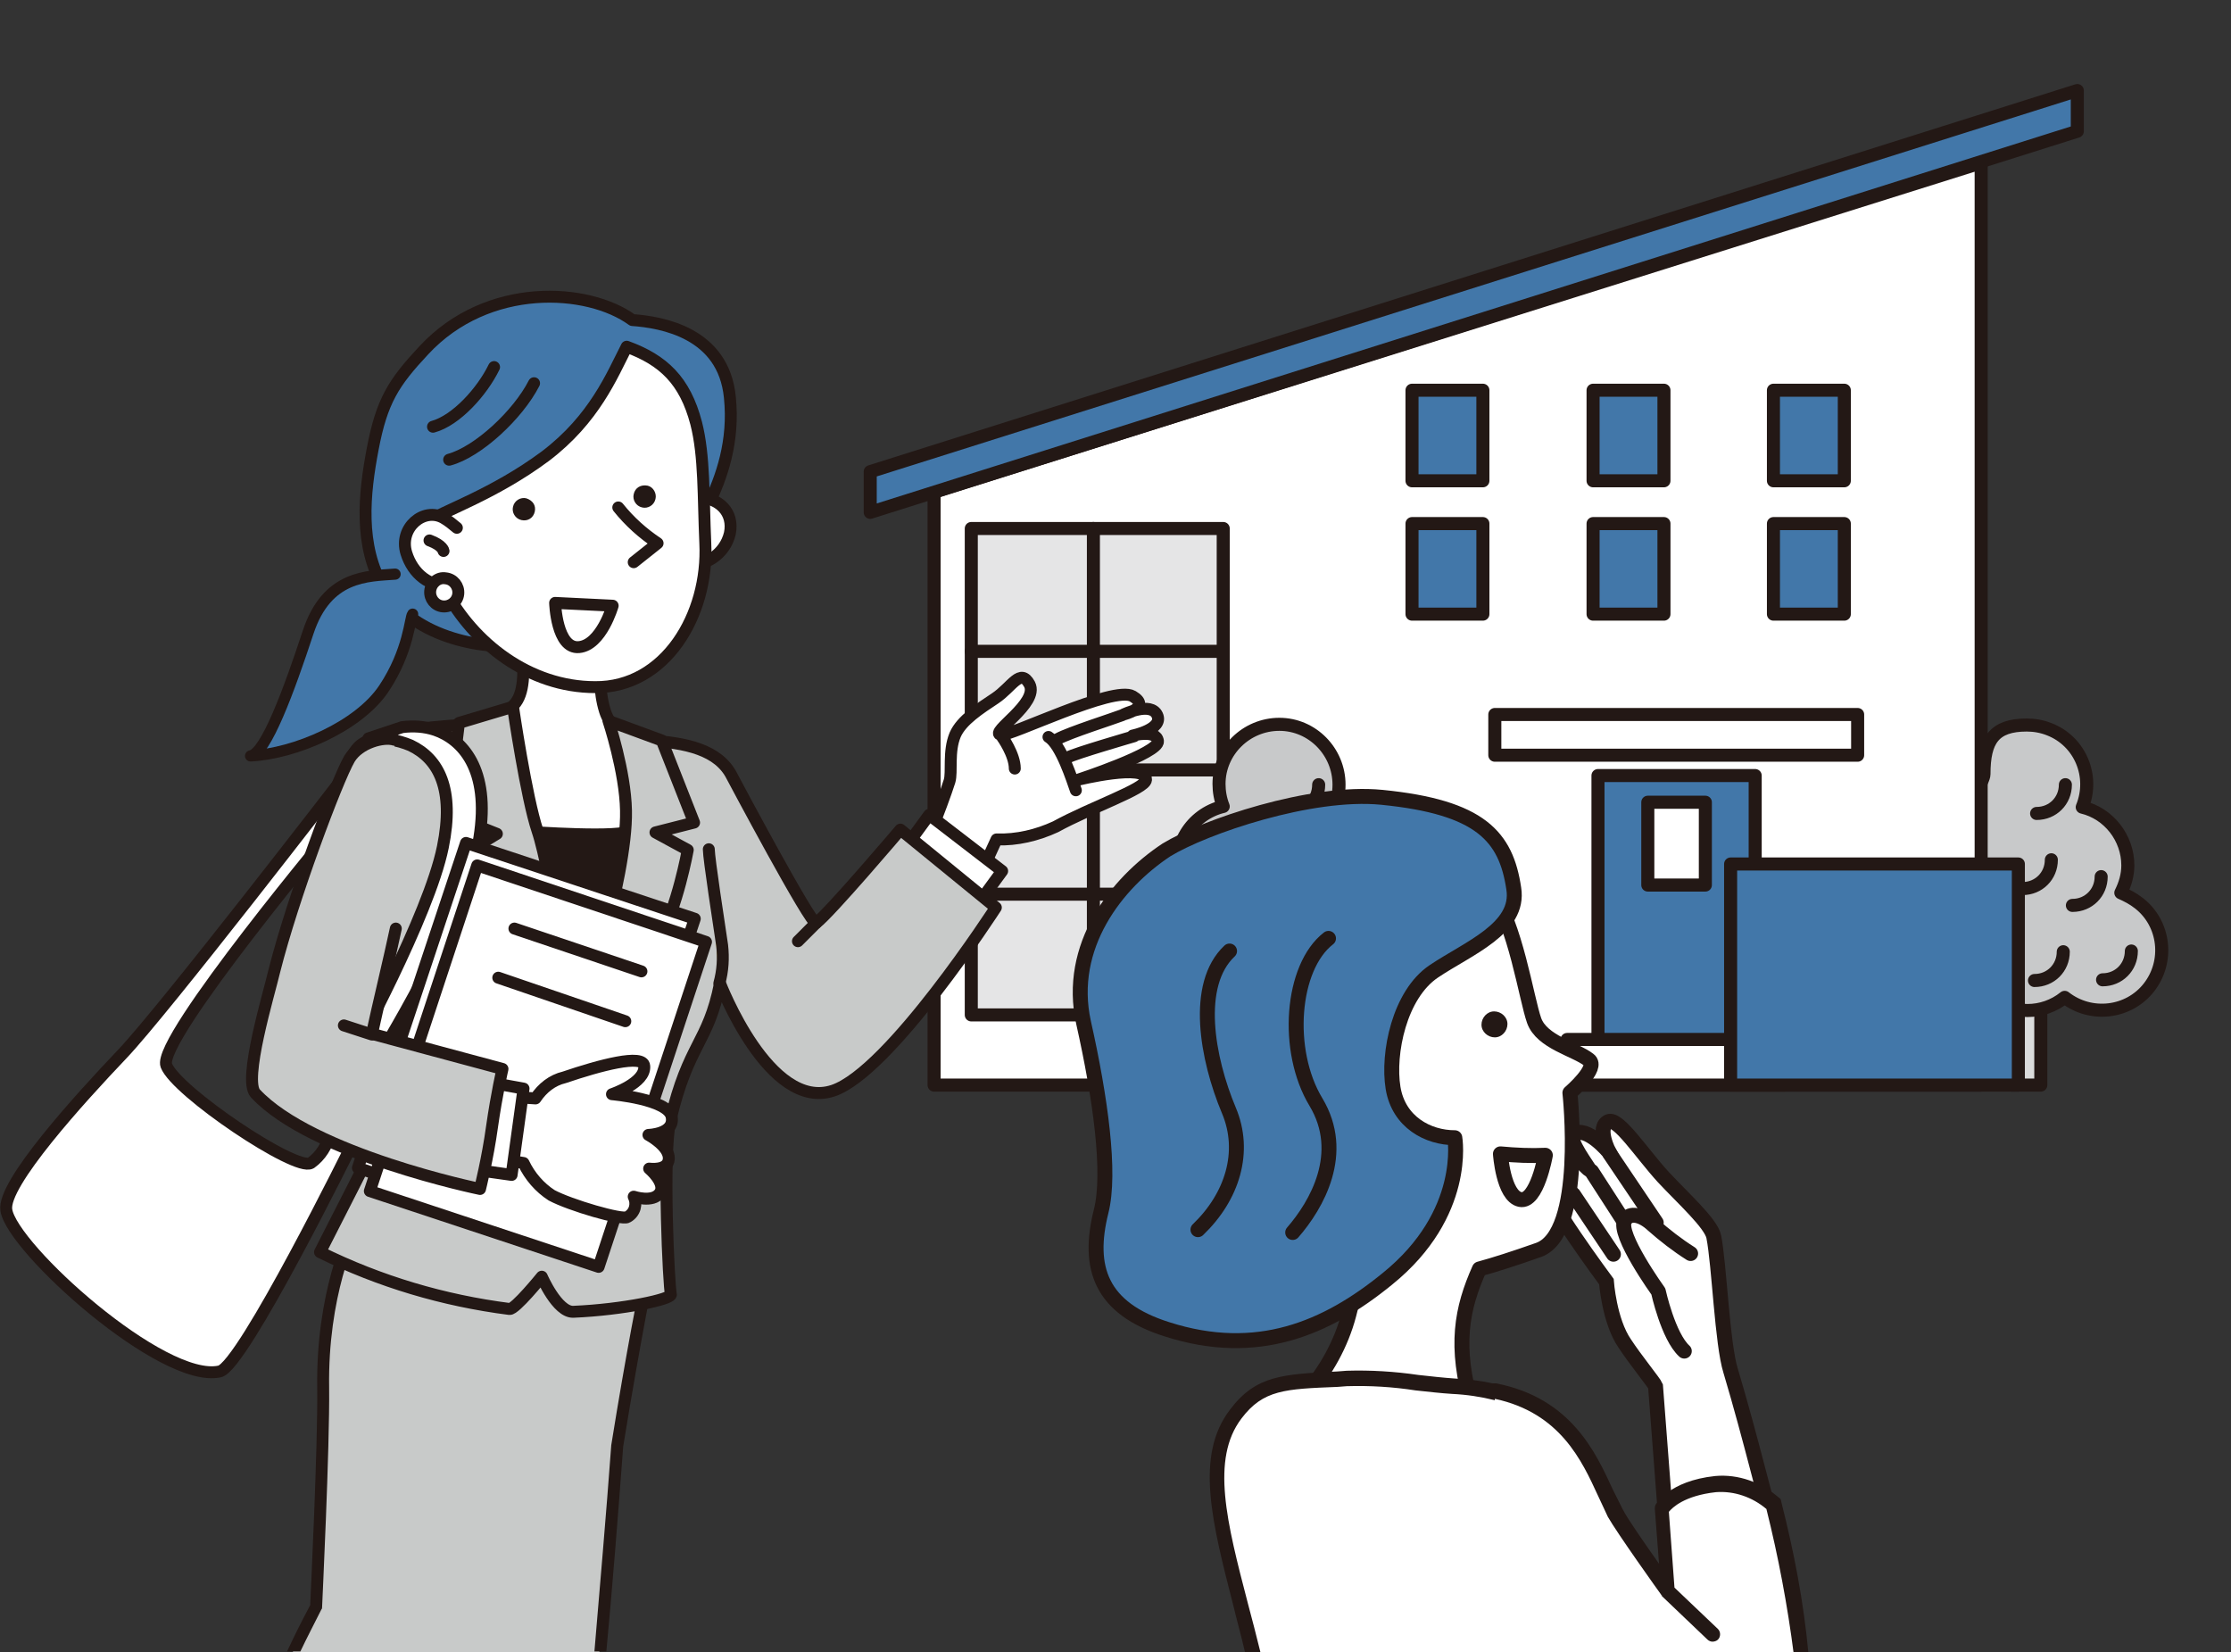 <svg version="1.1" id="レイヤー_1" xmlns="http://www.w3.org/2000/svg" x="0" y="0" viewBox="0 0 317.9 235.4" xml:space="preserve"><rect x="0" y="0" width="317.9" height="235.4" fill="#333333" stroke="none"/><style>.st0{fill:#dbdcdc}.st0,.st1,.st2,.st3,.st4,.st5{stroke:#231815;stroke-width:1.86;stroke-linecap:round;stroke-linejoin:round}.st1{fill:#c8c9ca}.st2{fill:none}.st3{fill:#fff}.st4{fill:#4277a9}.st5{fill:#e5e5e6}.st6,.st7,.st8{stroke:#231815;stroke-width:2.13}.st6{fill:#fff;stroke-miterlimit:10}.st7,.st8{fill:none;stroke-linecap:round;stroke-linejoin:round}.st8{fill:#fff}.st9{fill:#231815}.st10{fill:#fff}.st11,.st12{fill:#4277a9;stroke:#231815;stroke-width:2.13;stroke-linecap:round;stroke-linejoin:round}.st12{fill:#fff;stroke-width:1.7}.st13{fill:#c8cac9}.st14{fill:#231815;stroke:#231815;stroke-linecap:round;stroke-linejoin:round}.st14,.st15,.st16,.st17,.st18{stroke-width:1.7}.st15,.st16,.st17,.st18,.st19{stroke:#231815;stroke-linecap:round;stroke-linejoin:round}.st15{fill:#c8cac9}.st16{fill:none}.st17{fill:#f9be00}.st18,.st19{fill:#4277a9}.st19{stroke-width:1.59}</style><g id="レイヤー_2_00000093895508498589428920000017073163099567188132_"><g id="レイヤー_1-2"><path class="st0" d="M286.6 134.2h4.2v20.4h-4.2z"/><path class="st1" d="M302.2 127.2c.6-1.2 1-2.5 1-3.9 0-3.9-2.7-7.4-6.5-8.3 1.8-4.4-.3-9.4-4.7-11.1-1-.4-2.1-.6-3.2-.6-4.7 0-6.1 2.2-6.1 7 0 1.1-2.2 3.8-1.8 4.8-3.8.9-6.5 4.4-6.5 8.3 0 1.4.3 2.7 1 3.9-4.5 1.6-6.8 6.4-5.3 10.9s6.4 6.8 10.9 5.3c.9-.3 1.8-.8 2.6-1.4 3.1 2.5 7.5 2.5 10.6 0 3.7 2.9 9.1 2.3 12-1.4 2.9-3.7 2.3-9.1-1.4-12-.9-.7-1.7-1.1-2.6-1.5z"/><path class="st2" d="M303.7 135.5c0 2.3-1.8 4.1-4.1 4.1m-.2-14.7c0 2.3-1.8 4.1-4.1 4.1m-1.3 6.6c0 2.3-1.8 4.1-4.1 4.1m2.4-17.2c0 2.3-1.8 4.1-4.1 4.1m6.1-14.8c0 2.3-1.8 4.1-4.1 4.1"/><path class="st3" d="M133.1 70.1l149.2-46.9v131.4H133.1z"/><path class="st4" d="M201.2 55.6h10.1v12.9h-10.1zm25.8 0h10.1v12.9H227zm25.7 0h10.1v12.9h-10.1zm-51.5 19h10.1v12.9h-10.1zm25.8 0h10.1v12.9H227zm25.7 0h10.1v12.9h-10.1z"/><path class="st5" d="M138.4 75.3h35.9v69.3h-35.9z"/><path class="st4" d="M227.7 110.5h22.4v37.8h-22.4z"/><path class="st3" d="M213 101.8h51.7v5.8H213z"/><path class="st2" d="M138.4 92.8h35.8m0 16.9h-35.8"/><path class="st4" d="M296 18.7L124 73v-5.8l172-54.3z"/><path class="st3" d="M234.8 114.3h8.2v11.8h-8.2zm-11.5 33.8h31v6.5h-31z"/><path class="st4" d="M246.6 123.1h41v31.5h-41z"/><path class="st2" d="M138.4 127.4h35.8"/><path class="st0" d="M180.2 134.2h4.2v20.4h-4.2z"/><path class="st1" d="M195.8 127.2c.6-1.2 1-2.5.9-3.9 0-3.9-2.7-7.4-6.5-8.3.4-1 .6-2.1.6-3.2 0-4.7-3.8-8.6-8.5-8.6s-8.6 3.8-8.6 8.5c0 1.1.2 2.2.6 3.2-4.6 1.1-7.4 5.7-6.3 10.3.2.7.4 1.3.7 1.9-4.4 1.6-6.7 6.5-5.1 11 1.6 4.4 6.5 6.7 11 5.1.8-.3 1.6-.7 2.3-1.3 3.1 2.5 7.5 2.5 10.6 0 3.7 2.9 9.1 2.3 12-1.4 2.9-3.7 2.3-9.1-1.4-12-.5-.5-1.4-.9-2.3-1.3z"/><path class="st2" d="M197.3 135.5c0 2.3-1.8 4.1-4.1 4.1m-.1-14.7c0 2.3-1.8 4.1-4.1 4.1m-1.4 6.6c0 2.3-1.8 4.1-4.1 4.1m2.4-17.2c0 2.3-1.8 4.1-4.1 4.1m6.1-14.8c0 2.3-1.8 4.1-4.1 4.1m-28 28.4v-69"/><path class="st6" d="M244.2 176.2c-.4-1.9-4.3-5.4-7.2-8.5-3.1-3.4-6.4-8.5-7.8-7.9-1.8.8.1 4.4.1 4.4s-3.2-3.9-5.1-2.6c-1 .7 2.4 5 2.2 5s-3.5-4-5-2.6c-.9.8 3.1 6.9 3.1 6.9s-3.4-3.1-4.1-1.9 8.5 13.6 8.5 13.6.4 5.6 2.6 8.8c1.5 2.3 4.2 5.6 4.4 6.1l1.8 23.5s14.7-5.4 14.5-5.4-2.7-10.6-5.6-20.3c-1.2-3.8-1.6-15-2.4-19.1z"/><path class="st7" d="M229.4 164.4l6.6 9.8m-9.2-7.3l5.1 7.9m-7.7-4.6l5.7 8.5"/><path class="st8" d="M240.9 178.6c-1.9-1.2-3.7-2.6-5.4-4.1-1.5-1.4-3.3-1.9-4-.6-1.1 1.9 4.8 10.1 4.8 10.1s1.4 6.4 3.7 8.5M226.4 151c-1.9-1.5-6.7-2.5-7.8-5.6s-2.7-13.9-6.1-18.4c0 0-11.1 1.6-12.1 2.1s-14.3 11-14.3 11l.4 17.8 7.1 18.1s.5 4.2-1.4 11.3c-1.1 4.2-3.3 8.1-6.1 11.3l23.7 1.9c-2.6-8.7-1.5-14.1 1-19.7 2.2-.6 5-1.5 8.4-2.7 6.7-2.3 4.5-22.4 4.5-22.4s4.2-3.6 2.7-4.7z"/><path class="st8" d="M220.2 164.6c-2.1.1-4.2 0-6.4-.2 0 0 .4 6 2.8 6.5s3.6-6.3 3.6-6.3z"/><path class="st7" d="M204.6 125.2c2.7 5.7-3.8 13.4-6.7 17.6m-1.4-19.4c2.7 6.2-2.6 15.8-7.6 23.2m-2.5-15.2c-.1 2.1-4.8 14.6-10.6 20.4"/><path class="st9" d="M211.1 146c0 1 .9 1.8 1.9 1.8 1 0 1.8-.9 1.8-1.9 0-1-.9-1.8-1.9-1.8-1 0-1.8.9-1.8 1.9z"/><path class="st10" d="M252.8 214.2c-2.3-2-5.2-3-8.2-2.8-6.1.6-7.7 3.5-7.7 3.5l.9 11.6s-6.3-8.7-7.5-10.9c-2.7-5-5-15-17.3-17.4v.1c-1.9-.5-3.9-.7-5.8-.8-4.2-.2-9.9-1.3-15.1-1.1-8.5.4-12.2.3-15.8 5-5.6 7.4-1.3 18.8 2.4 34h78.2c-1-7.1-2.4-14.2-4.1-21.2z"/><path class="st11" d="M196.9 113.6c14.1 1.4 17.7 5.6 18.8 13 .9 5.7-6.5 8.5-11.4 11.8s-6.6 11.7-5.8 16.6 5 7.1 8.8 7.1c0 0 1.9 10.8-9.6 20.1-8.7 7.1-18.6 11.3-31.4 7.2-9.5-3-11.4-8.8-9.4-16.8 1.4-5.5-.1-16.2-2.5-26.9-2.4-10.9 4.7-19.9 11.8-24.6 5.4-3.3 20.6-8.5 30.7-7.5z"/><path class="st7" d="M189.3 133.7c-5.3 4.1-6.2 16-1.8 23.3s.1 14.7-3.3 18.6m-9-40.1c-5.1 4.8-3.2 15.3-.1 22.7 2.5 5.9.5 12.3-4.4 17"/><path class="st9" d="M253.8 213.9c0-.2-.1-.4-.3-.5-2.5-2.2-5.8-3.4-9.1-3.1-6.6.7-8.4 4-8.5 4.1-.1.2-.1.4-.1.6l.6 7.8c-1.9-2.7-4.5-6.4-5.2-7.8l-1.4-2.8c-2.4-5.2-5.9-13-16.6-15.1h-.5c-1.8-.4-3.6-.6-5.5-.7-1.5-.1-3.3-.3-5.1-.5-3.4-.5-6.8-.7-10.2-.6l-1.3.1c-7.7.4-11.6.5-15.3 5.4-5.1 6.6-2.6 16.1.5 28.2.5 2.1 1.1 4.2 1.6 6.4h2.2c-.6-2.4-1.2-4.8-1.8-7-3-11.5-5.3-20.5-.9-26.3 3.1-4.1 6.2-4.2 13.7-4.5l1.3-.1c3.3-.1 6.6.1 9.8.6 1.9.2 3.6.4 5.2.5 2.1.1 4.1.4 6.1.9v-.2c9.3 2 12.4 8.8 14.7 13.8.5 1.1 1 2.1 1.4 3 1.3 2.3 7.3 10.7 7.6 11.1 0 0 0 .1.1.1v.1l6.5 6.2c.2.2.5.3.7.3.3 0 .6-.1.8-.3.4-.4.4-1.1 0-1.5l-6.2-5.9-.8-10.8c.5-.6 2.2-2.3 6.7-2.8 2.6-.2 5.2.7 7.2 2.4 1.7 6.8 3 13.7 3.9 20.7h2.1c-.7-7.6-2.1-14.7-3.9-21.8z"/><path class="st12" d="M130.2 123.8c.7-.7 4-9 5.1-12.5.4-1.3-.2-4.2.8-6.6.9-2.1 3.6-3.8 5.7-5.2 2.4-1.6 3.6-4.4 4.9-2 1.4 2.7-5.8 6.9-4.1 7.2 1.2.3 16.1-7.1 18.8-5.5s-1.3 2.6-1.3 2.6 3.9-1.9 4.8.1-3.5 2.9-3.5 2.9 3.4-.9 3.6.8-11.4 5.5-11.4 5.5 9.8-2.4 9.7 0c-.1 1.3-7.8 3.9-12.9 6.7-2.6 1.2-5.5 1.9-8.4 1.8l-3.3 7.2-8.5-3zm19.2-18.8c1.8 1.1 3.4 6.2 3.9 7.6m8.3-7.7s-8.6 2.5-9.4 3m7.7-6c-1 .4-7.6 2.5-9.2 3.4m-7.9-.3s1.8 2.5 1.8 4.5m-95.8 1.4s-25.4 33-31.4 39.3S.3 168.7.9 172.4c.8 5.4 22.3 24.8 30.4 23 3.3-.7 19-32.6 19-32.6l-3.3-1.2c-.4 1.6-1.3 3.1-2.7 4.1-2.1 1.3-19.2-10.2-20.6-13.9s24.5-34.6 24.5-34.6"/><path class="st13" d="M50.7 174.2c-1.2 2.3-4.9 10.9-4.8 23.6.1 8.6-1 31.2-1 31.2s-1.7 3.3-3.2 6.4h43.7c.8-8.4 1.8-19.8 2.4-29.4 2.5-15.7 4.7-26.2 4.7-26.2s-40.6-7.9-41.8-5.6z"/><path class="st9" d="M92.8 179c-.1 0-10.3-2-20.5-3.7-21.3-3.4-21.9-2.3-22.3-1.5-.8 1.6-5 10.4-4.8 24 .1 8-.9 28.7-1 30.9-1.5 2.8-2.5 4.9-3.3 6.6h1.9c.9-1.9 2-4 3-6 .1-.1.1-.2.1-.4s1.1-22.7 1-31.2c-.2-13 3.8-21.5 4.6-23.1 2.4-.8 22.2 2.3 40.2 5.8-.6 2.8-2.5 12.4-4.6 25.5-.7 9.6-1.7 21.1-2.4 29.4h1.7c.8-8.4 1.7-19.7 2.4-29.2 2.5-15.4 4.7-26.1 4.7-26.2.1-.2 0-.5-.1-.6l-.6-.3z"/><path class="st12" d="M127.8 122.4l4.6-6.3 10.4 8-3.8 5.2"/><path class="st14" d="M92.9 105.6c-.1 0-8.3-.7-12.3-1.3-2.7-.4-12.4-1.2-13-1.2 3.6 6.8 12.8 25.2 13.8 37.2 0 .1 10.5-21.8 11.5-34.7z"/><path class="st15" d="M128.3 118.2s-10.1 11.9-12 13.3c-.7.4-12-20.9-12-20.9-1.9-3.8-6.6-4.8-12-5.1-1 12.9-10.9 34.9-10.9 34.9-1-12-10.2-30.4-13.8-37.2-3.1.1-14.2.8-16.5 3.2-3.5 3.6-1.5 13.2-.8 17.2 2.6 13.4 5.1 21.9 4.9 35.8-.2.6-9.6 19-9.6 19 8.5 4.2 17.6 6.9 27 8.1.8.1 4.6-4.6 4.6-4.6s2.2 5.1 4.5 5c7.1-.3 14.1-1.8 13.9-2.5-.3-.9-1.2-19.9-.1-24.7 2.6-11.1 5.4-11 7.1-19.6 0 0 7 18.3 16.1 15.3 8.1-2.7 23.2-26.1 23.2-26.1l-13.6-11.1z"/><path class="st12" d="M73.1 86.6s3 10 .4 13.5c-1.5 1.9-3.8 3.1-6.2 3.2 0 0 4.8 8.5 7.8 15.2 0 0 14 1 14.6-.2 2.2-5.1 2.8-12.5 2.8-12.5s-4.9-.1-6.3-4.5c-1.7-5.4.2-13.1.2-13.1"/><path class="st16" d="M116.3 131.5l-2.6 2.6"/><path class="st12" d="M78.5 154.8c-.2 1.1.6 2.2 1.8 2.4 1.1.2 2.2-.6 2.4-1.8.2-1.1-.6-2.2-1.8-2.4-1.2-.2-2.3.6-2.4 1.8zm-1.8 14.7c-.2 1.1.6 2.2 1.8 2.4 1.1.2 2.2-.6 2.4-1.8.2-1.1-.6-2.2-1.8-2.4-1.2-.1-2.3.6-2.4 1.8z"/><path class="st17" d="M101 121c0 1.3 1.5 11 1.9 13.7.2 1.8.1 3.6-.4 5.4"/><path class="st18" d="M97.3 80.4c-.6-3.3 8-11.2 6.7-23.8-.9-9.2-9.7-10.7-13.9-11-6.3-4.6-20.6-5.5-29.7 4.3-4.3 4.6-6 7.2-7.3 14.1-1.2 6.3-2 13.8 1.6 19.8 4.4 7.4 14.9 8.9 20.6 8.1 4-.5 22.9-6.6 22-11.5z"/><path class="st12" d="M99 70.8c3.6 0 5.6 2.3 5 5.2-.7 3-3.7 5-6.7 4.3"/><path class="st12" d="M100.5 77.4c-.3-6.7-.1-12.4-1.3-17.1-1.6-6.1-4.7-9-9.9-10.9-2.1 4.1-4.6 10.3-11.6 15.6-7.4 5.5-14.8 7.9-17.1 9.5.7 3.1 1.7 7.5 2.8 9.5 4 7.6 12 13.9 21.4 13.9 10 .1 16.2-10.3 15.7-20.5z"/><path class="st16" d="M76.1 54.6c-2.3 4.5-8 9.8-12.1 10.9m6.4-13.2c-1.7 3.5-5.4 7.6-8.7 8.5"/><path class="st12" d="M88.1 72.3c1.6 2 3.5 3.7 5.6 5.1l-3.4 2.7m-25.9 3.3c-3.2.4-5.6-1.7-6.5-4.6-1.1-3.6 2.5-6.6 5.3-5 .7.4 1.3.9 1.9 1.4"/><path class="st9" d="M73.1 72.2c-.2.8.3 1.7 1.2 1.9s1.7-.3 1.9-1.2-.3-1.6-1.2-1.9c-.8-.2-1.7.3-1.9 1.2zm17.2-1.8c-.2.8.3 1.7 1.2 1.9.8.2 1.7-.3 1.9-1.2.2-.8-.3-1.7-1.1-1.9-1-.2-1.8.3-2 1.2z"/><path class="st12" d="M61.3 84.2c-.1 1.1.7 2.1 1.8 2.2 1.1.1 2.1-.7 2.2-1.8s-.7-2.1-1.8-2.2c-1.1-.2-2.1.7-2.2 1.8zm17.8 1.7s.2 6.6 3.4 6.3 4.8-5.9 4.8-5.9l-8.2-.4z"/><path class="st16" d="M50.4 148.8l-2.9-.9"/><path class="st15" d="M63.8 116l1.6-13 7.7-2.3s1.9 13 3.5 17.7c1.9 5.6 5.8 30 5.8 30-2.7-4.4-5.5-8.6-8.6-12.6-3.6-4.5-9.1-13.3-9.1-13.3l6.1-3.7-7-2.8zm25.4-.5c-.1-5.6-2.5-12.8-2.5-12.8l7.6 2.8 4.6 11.7-5.5 1.4 4.6 2.5s-1.5 8.3-4.1 12.7c-2.6 4.4-11.4 12-11.4 12s6.9-20.6 6.7-30.3z"/><path class="st12" d="M52.5 105.2c2.1-.1 4.1.2 6 1 4 1.9 6.3 6.2 4.6 14.5-2 9.8-12.8 29.5-12.8 29.5l3.3 1s12.9-20.7 14.7-31.8c1.6-9.9-2.5-14.1-6.3-15.4-1.5-.5-3.1-.6-4.7-.4l-4.8 1.6z"/><path class="st12" d="M51 166.4l32.6 10.9L99 130.9l-32.6-10.8z"/><path class="st12" d="M52.7 169.7l32.6 10.8 15.3-46.3L68 123.3z"/><path class="st16" d="M91.4 138.4l-18.1-6.1m15.8 13.2L71 139.3"/><path class="st12" d="M76.3 156.5c1-1.5 2.4-2.6 4.1-3 5-1.7 11.3-3.4 11.4-1.6.2 2.4-4.6 4-4.6 4s8 .7 8.5 3.2-3.3 2.6-3.3 2.6 3 1.6 2.9 3.4-2.8 1.4-2.8 1.4 2.5 2.1 1.5 3.5-3.7.5-3.7.5c.5 1 .2 2.3-.9 2.9-.7.5-8.2-1.7-10.8-3.1-1.7-1.1-3.1-2.7-4-4.6l-6.2-1 .2-8.7 7.7.5z"/><path class="st12" d="M66.3 153.6l8.3 1.5-1.7 12.3-8.5-1.2"/><path class="st15" d="M56.4 132.3c-.8 3.8-2.7 11.7-3.4 15l18.6 5s-.8 3.4-1.5 8.3c-.6 4.4-1.7 8.8-1.7 8.8s-23.9-4.9-32-13.6c-1.8-1.9 1.9-14.1 2.7-17.5 2.6-10.3 8.9-27.1 10.7-30.2 1.4-2.3 4.9-3.2 6.4-2.7"/><path class="st16" d="M53 147.4l-4-1.3"/><path class="st12" d="M63.2 78.5s-.1-.8-2-1.5"/><path class="st19" d="M56.3 81.8c-3.9.3-9.7.1-12.4 8.3s-6 17.2-8.2 17.6c6.3-.3 15.4-4.2 19-9.6s3.7-10.1 4.1-10.6"/></g></g></svg>